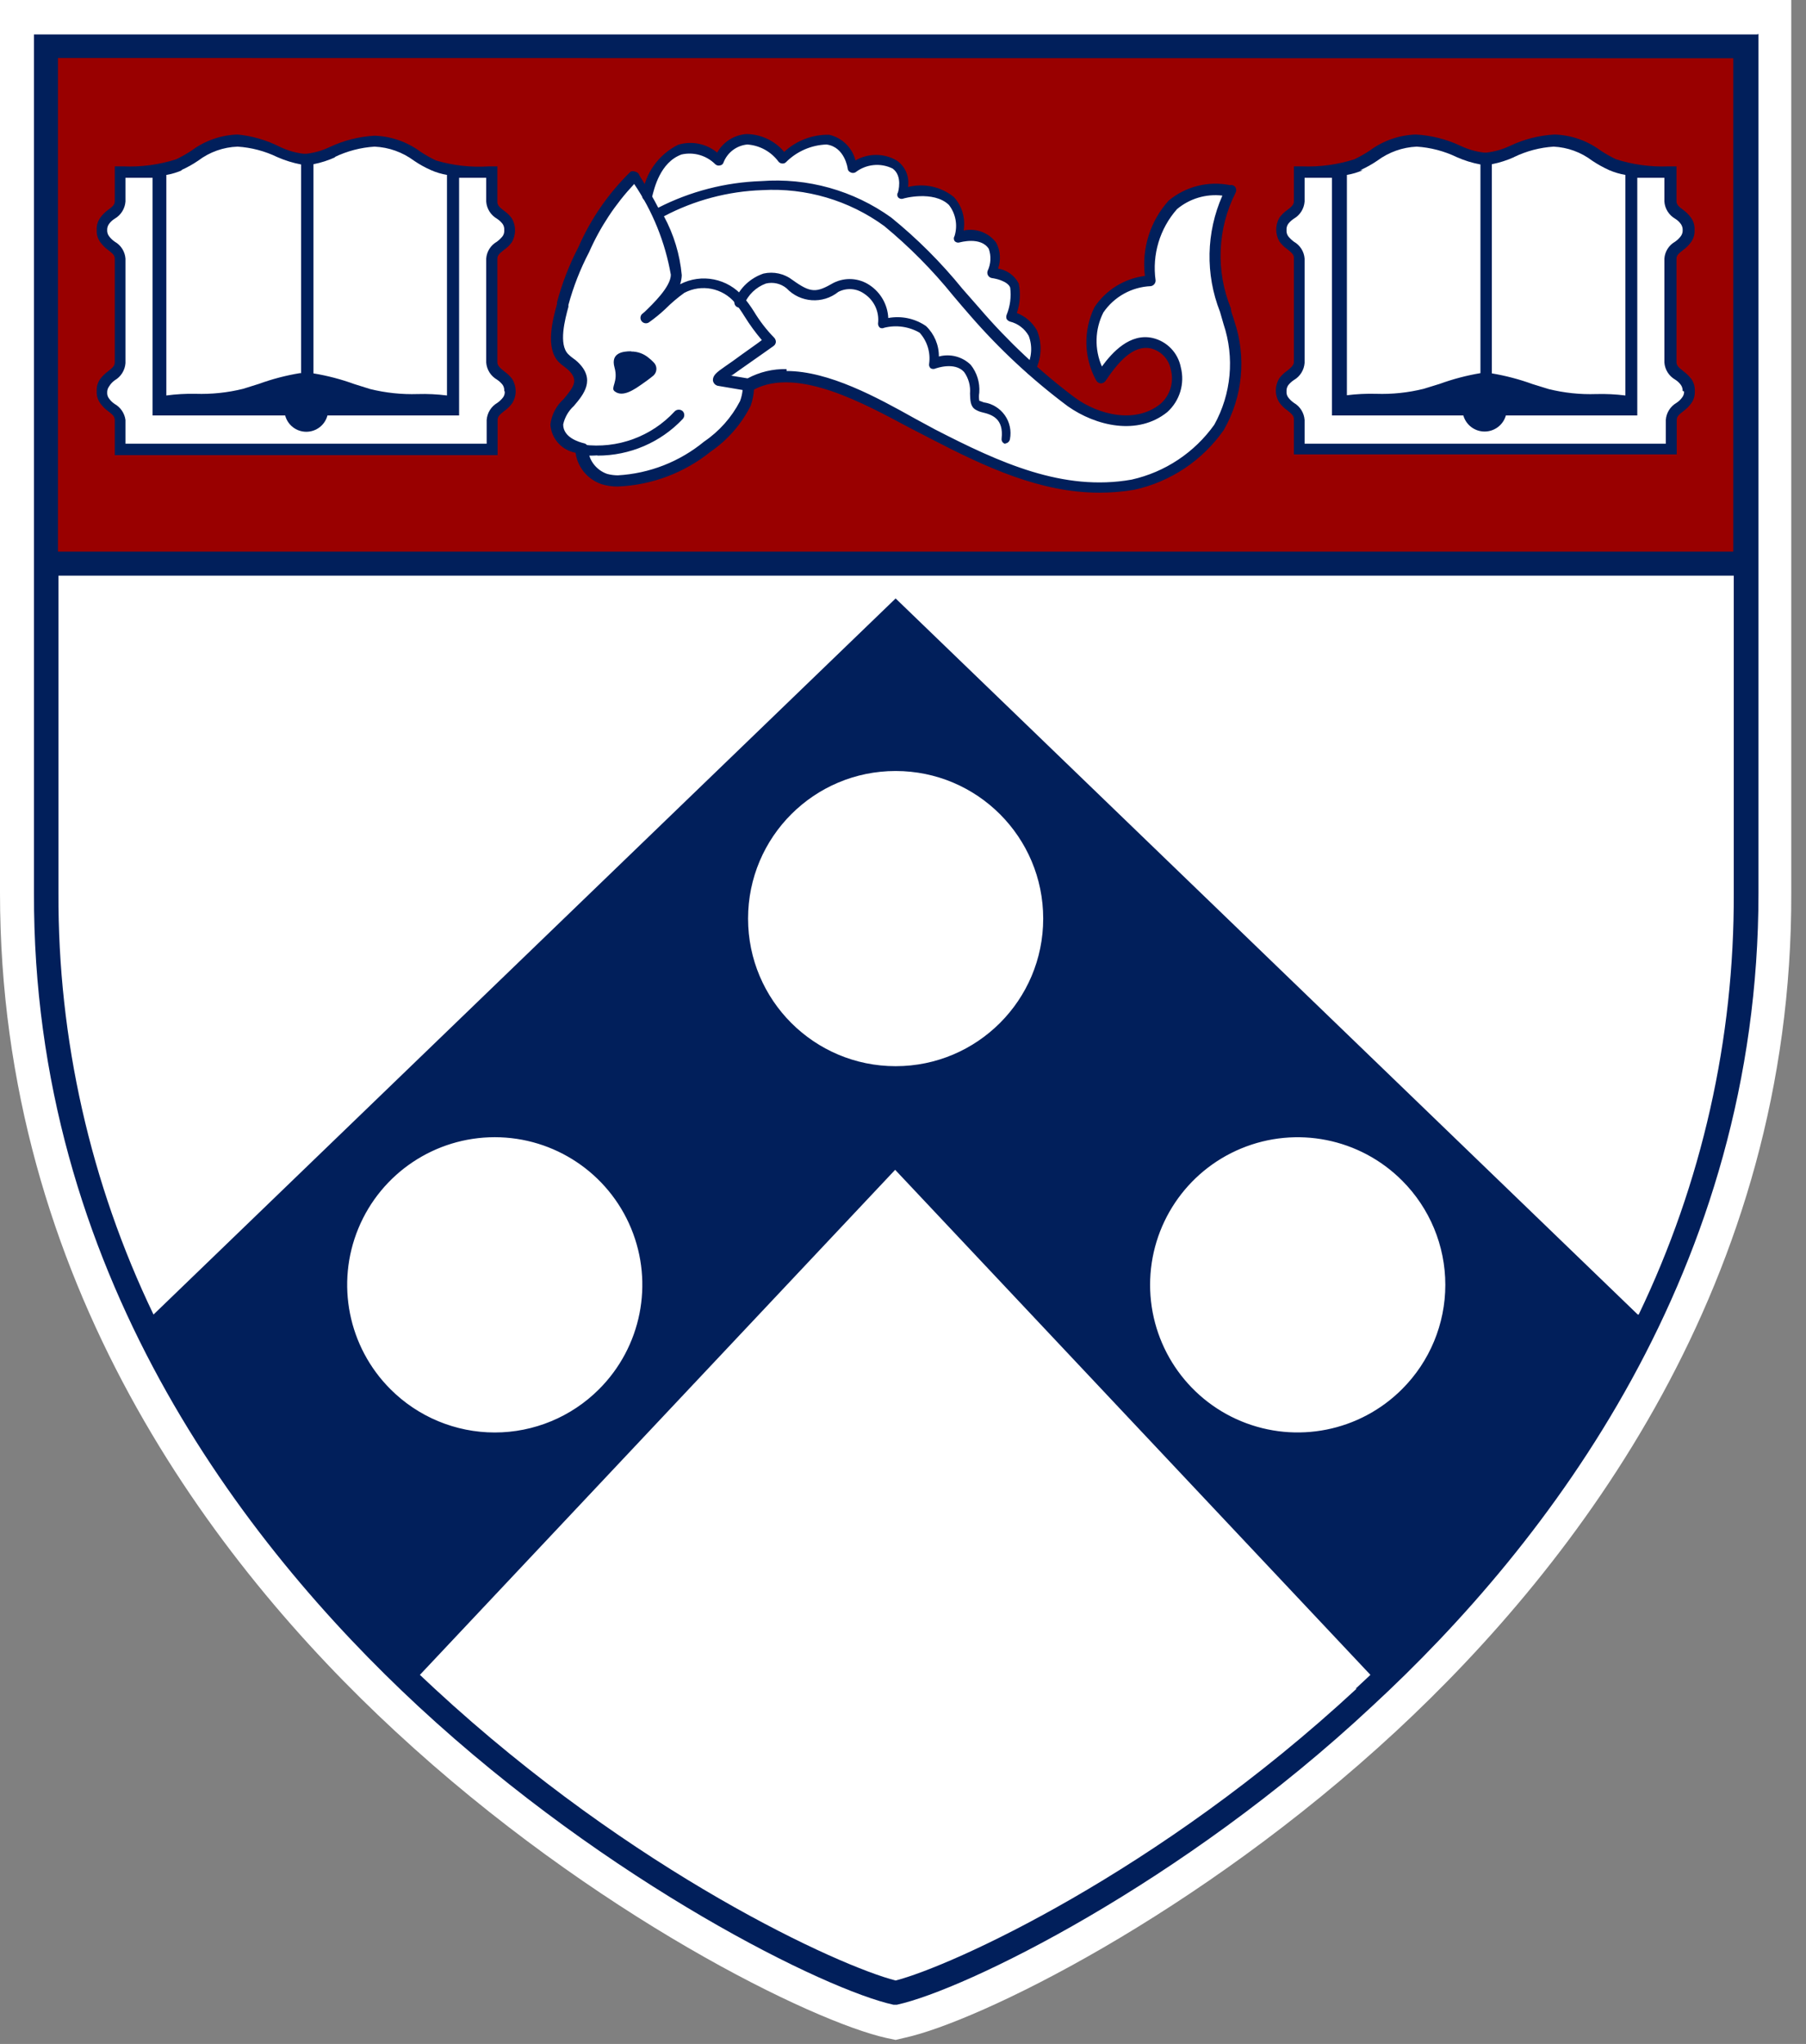 <?xml version="1.0" encoding="UTF-8"?>
<svg width="76px" height="86px" viewBox="0 0 76 86" version="1.1" xmlns="http://www.w3.org/2000/svg" xmlns:xlink="http://www.w3.org/1999/xlink">
    <rect x="0" y="0" width="76" height="86" fill="#808080" stroke="none"/>
    <title>upenn-icon</title>
    <g id="Page-1" stroke="none" stroke-width="1" fill="none" fill-rule="evenodd">
        <g id="upenn-icon" fill-rule="nonzero">
            <g id="Shield-2">
                <path d="M75.38,0 L0,0 L0,37.57 C0,53.93 9,65.78 16.63,72.84 C25,80.6 34.23,85.07 37.31,85.75 L37.69,85.83 L38.07,85.74 C41.15,85.07 50.38,80.6 58.75,72.84 C66.36,65.78 75.43,53.93 75.38,37.57 L75.38,0 Z" id="Path" fill="#FFFFFF"></path>
                <path d="M70.74,15.73 L70.74,15.73 C70.854,15.814 70.956,15.916 71.04,16.03 C71.212,16.291 71.212,16.629 71.04,16.89 C70.956,17.004 70.854,17.106 70.74,17.19 C70.57,17.32 70.41,17.45 70.41,17.67 L70.41,19 L54.6,19 L54.6,17.67 C54.6,17.45 54.44,17.32 54.27,17.19 C54.152,17.106 54.048,17.005 53.96,16.89 C53.799,16.611 53.815,16.264 54,16 C54.088,15.885 54.192,15.784 54.31,15.7 C54.48,15.57 54.64,15.44 54.64,15.22 L54.64,10.88 C54.64,10.66 54.48,10.54 54.31,10.4 C54.191,10.322 54.086,10.224 54,10.11 C53.915,9.979 53.873,9.826 53.88,9.67 C53.875,9.518 53.917,9.368 54,9.24 C54.078,9.147 54.169,9.066 54.27,9 C54.44,8.87 54.6,8.74 54.6,8.52 L54.6,7.09 L54.8,7.09 C55.576,7.144 56.355,7.056 57.1,6.83 C57.334,6.722 57.558,6.595 57.77,6.45 C58.307,6.054 58.953,5.831 59.62,5.81 C60.251,5.845 60.868,6.002 61.44,6.27 C61.755,6.423 62.093,6.524 62.44,6.57 L62.55,6.57 C62.897,6.523 63.234,6.422 63.55,6.27 C64.118,6 64.732,5.844 65.36,5.81 C66.032,5.831 66.681,6.058 67.22,6.46 C67.432,6.603 67.656,6.726 67.89,6.83 C68.631,7.056 69.407,7.144 70.18,7.09 L70.39,7.09 L70.39,8.47 C70.39,8.69 70.55,8.82 70.72,8.95 C70.834,9.031 70.935,9.129 71.02,9.24 C71.108,9.37 71.153,9.523 71.15,9.68 C71.152,9.833 71.106,9.983 71.02,10.11 C70.938,10.224 70.836,10.322 70.72,10.4 C70.55,10.54 70.39,10.66 70.39,10.88 L70.39,15.25 C70.39,15.47 70.55,15.6 70.72,15.73 L70.74,15.73 Z M51.36,18 C50.484,19.25 49.171,20.124 47.68,20.45 C47.211,20.53 46.736,20.57 46.26,20.57 L46.26,20.57 C43.8,20.57 41.52,19.5 39.26,18.31 L38.4,17.84 C36.93,17.04 34.87,15.91 33.13,15.91 C32.638,15.898 32.15,16.008 31.71,16.23 L31.64,16.23 L31.64,16.31 C31.632,16.528 31.592,16.744 31.52,16.95 C31.134,17.69 30.575,18.324 29.89,18.8 C28.796,19.722 27.429,20.26 26,20.33 C25.782,20.335 25.566,20.301 25.36,20.23 C25.085,20.141 24.842,19.974 24.66,19.75 C24.578,19.634 24.508,19.51 24.45,19.38 C24.408,19.267 24.378,19.149 24.36,19.03 L24.36,18.94 L24.27,18.94 C23.732,18.867 23.317,18.431 23.27,17.89 C23.323,17.505 23.511,17.15 23.8,16.89 C24.2,16.41 24.54,16 23.98,15.47 L23.8,15.33 C23.716,15.272 23.639,15.205 23.57,15.13 C23.08,14.6 23.37,13.5 23.57,12.84 L23.57,12.76 C23.789,11.971 24.091,11.206 24.47,10.48 C24.976,9.301 25.71,8.234 26.63,7.34 L26.7,7.34 C26.7,7.34 26.75,7.34 26.76,7.34 L27.03,7.77 L27.19,8.04 L27.28,7.75 C27.451,7.073 27.928,6.515 28.57,6.24 C29.094,6.089 29.658,6.205 30.08,6.55 L30.2,6.64 L30.29,6.51 C30.511,6.098 30.933,5.832 31.4,5.81 C31.945,5.83 32.458,6.072 32.82,6.48 L32.91,6.57 L33.01,6.49 C33.493,6.04 34.13,5.793 34.79,5.8 C35.31,5.895 35.725,6.287 35.85,6.8 L35.85,6.96 L36,6.88 C36.497,6.602 37.103,6.602 37.6,6.88 C37.921,7.104 38.081,7.495 38.01,7.88 L38.01,8.07 L38.19,8.07 C38.82,7.91 39.488,8.05 40,8.45 C40.317,8.799 40.453,9.276 40.37,9.74 L40.37,9.92 L40.55,9.92 C41.011,9.814 41.491,9.986 41.78,10.36 C41.935,10.671 41.957,11.032 41.84,11.36 L41.84,11.5 L41.98,11.5 C42.311,11.541 42.599,11.743 42.75,12.04 C42.835,12.42 42.807,12.816 42.67,13.18 L42.67,13.31 L42.78,13.36 C43.114,13.484 43.392,13.726 43.56,14.04 C43.77,14.493 43.77,15.017 43.56,15.47 L43.56,15.56 L43.63,15.63 C44.16,16.09 44.69,16.52 45.21,16.9 C46.21,17.66 47.9,18.07 49.01,17.15 C49.451,16.758 49.633,16.15 49.48,15.58 C49.395,15.085 49.02,14.69 48.53,14.58 C47.68,14.39 47.02,15.19 46.47,16 C46.445,16.013 46.415,16.013 46.39,16 C46.36,15.989 46.335,15.968 46.32,15.94 C45.802,15.041 45.746,13.947 46.17,13 C46.623,12.314 47.354,11.861 48.17,11.76 L48.29,11.76 L48.29,11.64 C48.18,10.525 48.543,9.415 49.29,8.58 C49.971,8.007 50.878,7.778 51.75,7.96 C51.769,7.952 51.791,7.952 51.81,7.96 C51.82,7.986 51.82,8.014 51.81,8.04 C51.022,9.599 50.952,11.425 51.62,13.04 C51.62,13.2 51.71,13.38 51.76,13.56 L51.76,13.56 C52.258,15.03 52.113,16.642 51.36,18 Z M21.11,15.73 L21.11,15.73 C21.228,15.814 21.332,15.915 21.42,16.03 C21.58,16.294 21.58,16.626 21.42,16.89 C21.332,17.005 21.228,17.106 21.11,17.19 C20.94,17.32 20.78,17.45 20.78,17.67 L20.78,19 L5,19 L5,17.67 C5,17.45 4.84,17.32 4.67,17.19 C4.556,17.106 4.454,17.004 4.37,16.89 C4.198,16.629 4.198,16.291 4.37,16.03 C4.454,15.916 4.556,15.814 4.67,15.73 C4.84,15.6 5,15.47 5,15.25 L5,10.88 C5,10.66 4.84,10.54 4.67,10.4 C4.554,10.322 4.452,10.224 4.37,10.11 C4.282,9.98 4.237,9.827 4.24,9.67 C4.238,9.517 4.284,9.367 4.37,9.24 C4.449,9.148 4.54,9.068 4.64,9 C4.81,8.87 4.97,8.74 4.97,8.52 L4.97,7.09 L5.18,7.09 C5.953,7.144 6.729,7.056 7.47,6.83 C7.706,6.727 7.93,6.6 8.14,6.45 C8.682,6.055 9.33,5.832 10,5.81 C10.628,5.844 11.242,6 11.81,6.27 C12.126,6.422 12.463,6.523 12.81,6.57 L12.92,6.57 C13.267,6.522 13.604,6.421 13.92,6.27 C14.488,6 15.102,5.844 15.73,5.81 C16.399,5.829 17.046,6.056 17.58,6.46 C17.795,6.599 18.018,6.722 18.25,6.83 C18.995,7.056 19.774,7.144 20.55,7.09 L20.75,7.09 L20.75,8.47 C20.75,8.69 20.91,8.82 21.08,8.95 C21.199,9.028 21.304,9.126 21.39,9.24 C21.475,9.371 21.517,9.524 21.51,9.68 C21.515,9.832 21.473,9.982 21.39,10.11 C21.304,10.224 21.199,10.322 21.08,10.4 C20.91,10.54 20.75,10.66 20.75,10.88 L20.75,15.25 C20.75,15.47 20.91,15.6 21.08,15.73 L21.11,15.73 Z M1.91,2 C1.91,2 2.01,23.84 1.91,23.74 L73.48,23.74 L73.48,2 L1.91,2 Z" id="Shape" fill="#990000"></path>
                <path d="M26.56,14.79 C26.826,14.788 27.085,14.88 27.29,15.05 C27.364,15.108 27.435,15.172 27.5,15.24 C27.578,15.312 27.623,15.414 27.623,15.52 C27.623,15.626 27.578,15.728 27.5,15.8 C27.32,15.95 27.12,16.09 26.99,16.18 C26.7,16.38 26.2,16.74 25.86,16.46 C25.68,16.31 26.03,16.07 25.86,15.46 C25.69,14.85 26.2,14.78 26.56,14.78 L26.56,14.79 Z" id="Path" fill="#011F5B"></path>
                <path d="M26.68,7.75 C25.893,8.589 25.253,9.556 24.79,10.61 C24.42,11.316 24.129,12.061 23.92,12.83 L23.92,12.91 C23.78,13.42 23.49,14.5 23.92,14.91 C23.979,14.968 24.043,15.022 24.11,15.07 C24.181,15.118 24.248,15.171 24.31,15.23 C25.09,15.97 24.55,16.61 24.15,17.08 C23.923,17.287 23.765,17.56 23.7,17.86 C23.7,18.41 24.37,18.6 24.57,18.65 C24.669,18.668 24.743,18.75 24.75,18.85 C24.754,18.99 24.781,19.129 24.83,19.26 C24.872,19.364 24.93,19.462 25,19.55 C25.143,19.729 25.333,19.865 25.55,19.94 C25.697,19.979 25.848,19.999 26,20 C27.33,19.924 28.602,19.427 29.63,18.58 C30.267,18.148 30.786,17.563 31.14,16.88 C31.198,16.729 31.235,16.571 31.25,16.41 L30.25,16.24 L30.25,16.24 C30.12,16.231 30.014,16.13 30,16 C30,15.79 30.15,15.67 30.51,15.42 L30.84,15.19 C31.37,14.8 31.84,14.48 32.06,14.31 C31.792,13.995 31.548,13.661 31.33,13.31 C31.209,13.111 31.076,12.921 30.93,12.74 C30.407,12.116 29.52,11.942 28.8,12.32 C28.515,12.524 28.247,12.752 28,13 C27.78,13.206 27.546,13.397 27.3,13.57 C27.203,13.628 27.077,13.606 27.005,13.519 C26.933,13.432 26.935,13.305 27.01,13.22 L27.13,13.12 C27.46,12.8 28.23,12.07 28.23,11.56 C27.99,10.188 27.462,8.883 26.68,7.73 L26.68,7.75 Z M33.1,15.61 C34.88,15.61 36.91,16.72 38.5,17.61 L39.35,18.07 C42.07,19.47 44.74,20.69 47.62,20.18 C49.025,19.866 50.265,19.043 51.1,17.87 C51.816,16.577 51.958,15.042 51.49,13.64 L51.34,13.12 C50.719,11.542 50.755,9.781 51.44,8.23 C50.752,8.148 50.061,8.355 49.53,8.8 C48.806,9.62 48.477,10.716 48.63,11.8 C48.632,11.918 48.547,12.02 48.43,12.04 C47.625,12.073 46.884,12.485 46.43,13.15 C46.073,13.86 46.051,14.692 46.37,15.42 C46.81,14.82 47.55,14.01 48.5,14.22 C49.105,14.359 49.571,14.841 49.69,15.45 C49.868,16.137 49.648,16.866 49.12,17.34 C47.88,18.34 46.12,17.93 44.93,17.09 C43.431,15.97 42.057,14.693 40.83,13.28 C40.59,13 40.34,12.72 40.11,12.44 C39.244,11.369 38.272,10.387 37.21,9.51 C35.726,8.429 33.913,7.895 32.08,8 C30.635,8.048 29.219,8.425 27.94,9.1 C28.355,9.867 28.611,10.711 28.69,11.58 C28.685,11.709 28.662,11.837 28.62,11.96 C29.521,11.493 30.627,11.713 31.28,12.49 C31.444,12.686 31.594,12.893 31.73,13.11 C31.97,13.508 32.255,13.878 32.58,14.21 C32.626,14.259 32.651,14.323 32.65,14.39 C32.644,14.459 32.607,14.521 32.55,14.56 C32.55,14.56 31.96,14.98 31.13,15.56 L30.79,15.8 L30.73,15.8 L31.46,15.92 C31.964,15.651 32.529,15.516 33.1,15.53 L33.1,15.61 Z M46.26,20.73 C43.79,20.73 41.48,19.66 39.15,18.45 L38.28,18 C36.4,17 33.57,15.42 31.73,16.39 C31.715,16.622 31.668,16.851 31.59,17.07 C31.202,17.845 30.624,18.509 29.91,19 C28.798,19.897 27.427,20.413 26,20.47 C25.766,20.474 25.533,20.44 25.31,20.37 C25.01,20.266 24.747,20.079 24.55,19.83 C24.456,19.707 24.379,19.573 24.32,19.43 C24.273,19.307 24.239,19.18 24.22,19.05 C23.636,18.942 23.2,18.452 23.16,17.86 C23.212,17.448 23.411,17.068 23.72,16.79 C24.16,16.26 24.36,15.99 23.91,15.56 L23.75,15.43 C23.66,15.369 23.576,15.299 23.5,15.22 C22.95,14.63 23.25,13.48 23.44,12.79 L23.44,12.72 C23.654,11.916 23.956,11.138 24.34,10.4 C24.861,9.208 25.608,8.128 26.54,7.22 C26.598,7.197 26.662,7.197 26.72,7.22 C26.784,7.231 26.842,7.267 26.88,7.32 C26.88,7.37 27.3,7.96 27.7,8.74 C29.044,8.053 30.522,7.671 32.03,7.62 C33.977,7.47 35.914,8.012 37.5,9.15 C38.601,10.043 39.607,11.049 40.5,12.15 L41.22,12.97 C42.414,14.361 43.755,15.619 45.22,16.72 C46.22,17.46 47.8,17.85 48.85,16.98 C49.247,16.62 49.409,16.068 49.27,15.55 C49.189,15.114 48.86,14.766 48.43,14.66 C47.67,14.5 47.04,15.26 46.52,16.03 C46.472,16.097 46.393,16.135 46.31,16.13 C46.227,16.118 46.156,16.066 46.12,15.99 C45.605,15.037 45.582,13.893 46.06,12.92 C46.543,12.197 47.317,11.719 48.18,11.61 C48.038,10.458 48.403,9.302 49.18,8.44 C49.897,7.844 50.846,7.605 51.76,7.79 C51.856,7.766 51.956,7.811 52,7.9 C52.029,7.963 52.029,8.037 52,8.1 C51.228,9.62 51.155,11.402 51.8,12.98 C51.8,13.15 51.9,13.32 51.94,13.5 C52.459,15.022 52.299,16.694 51.5,18.09 C50.603,19.377 49.253,20.277 47.72,20.61 C47.244,20.69 46.762,20.73 46.28,20.73 L46.26,20.73 Z" id="Shape" fill="#011F5B"></path>
                <path d="M25.14,19.16 C24.924,19.175 24.706,19.175 24.49,19.16 C24.43,19.155 24.374,19.125 24.336,19.078 C24.298,19.031 24.282,18.97 24.29,18.91 C24.306,18.787 24.416,18.698 24.54,18.71 C25.979,18.896 27.419,18.37 28.4,17.3 C28.494,17.217 28.636,17.217 28.73,17.3 C28.818,17.393 28.818,17.537 28.73,17.63 C27.797,18.617 26.498,19.174 25.14,19.17 L25.14,19.16 Z" id="Path" fill="#011F5B"></path>
                <path d="M43.39,15.75 L43.3,15.75 C43.199,15.697 43.152,15.578 43.19,15.47 C43.421,15.06 43.458,14.569 43.29,14.13 C43.121,13.83 42.835,13.612 42.5,13.53 C42.442,13.511 42.392,13.472 42.36,13.42 C42.34,13.365 42.34,13.305 42.36,13.25 C42.509,12.886 42.56,12.49 42.51,12.1 C42.41,11.83 41.9,11.72 41.74,11.7 C41.674,11.689 41.615,11.649 41.581,11.592 C41.546,11.534 41.539,11.464 41.56,11.4 C41.699,11.109 41.717,10.774 41.61,10.47 C41.27,9.94 40.39,10.2 40.38,10.2 C40.304,10.223 40.222,10.2 40.17,10.14 C40.128,10.076 40.128,9.994 40.17,9.93 C40.309,9.48 40.219,8.991 39.93,8.62 C39.28,8 38,8.35 38,8.36 C37.924,8.383 37.842,8.36 37.79,8.3 C37.748,8.236 37.748,8.154 37.79,8.09 C37.79,8.09 38,7.4 37.56,7.09 C37.052,6.841 36.447,6.903 36,7.25 C35.935,7.286 35.855,7.286 35.79,7.25 C35.72,7.222 35.673,7.155 35.67,7.08 C35.67,7.08 35.55,6.18 34.78,6.08 C34.14,6.103 33.533,6.367 33.08,6.82 C33.039,6.864 32.98,6.886 32.92,6.88 C32.857,6.879 32.799,6.849 32.76,6.8 C32.449,6.38 31.971,6.117 31.45,6.08 C31.002,6.121 30.615,6.411 30.45,6.83 C30.431,6.899 30.372,6.951 30.3,6.96 C30.229,6.979 30.153,6.96 30.1,6.91 C29.728,6.539 29.192,6.384 28.68,6.5 C27.78,6.83 27.53,7.93 27.44,8.29 L27.44,8.29 C27.411,8.399 27.3,8.465 27.19,8.44 C27.134,8.431 27.085,8.398 27.054,8.351 C27.024,8.303 27.015,8.245 27.03,8.19 L27.03,8.19 C27.154,7.283 27.72,6.496 28.54,6.09 C29.107,5.918 29.723,6.042 30.18,6.42 C30.435,5.967 30.902,5.674 31.42,5.64 C32.03,5.65 32.607,5.923 33,6.39 C33.513,5.914 34.191,5.656 34.89,5.67 C35.434,5.792 35.863,6.21 36,6.75 C36.535,6.441 37.195,6.441 37.73,6.75 C38.095,6.998 38.282,7.435 38.21,7.87 C38.884,7.697 39.599,7.853 40.14,8.29 C40.487,8.671 40.638,9.192 40.55,9.7 C41.067,9.587 41.603,9.786 41.92,10.21 C42.1,10.545 42.129,10.942 42,11.3 C42.374,11.36 42.697,11.594 42.87,11.93 C42.956,12.343 42.928,12.771 42.79,13.17 C43.152,13.309 43.453,13.571 43.64,13.91 C43.868,14.465 43.835,15.092 43.55,15.62 C43.518,15.697 43.444,15.748 43.36,15.75 L43.39,15.75 Z" id="Path" fill="#011F5B"></path>
                <path d="M42.33,18.68 L42.33,18.68 C42.275,18.675 42.224,18.648 42.19,18.604 C42.156,18.56 42.141,18.505 42.15,18.45 C42.24,17.63 41.77,17.45 41.34,17.35 C41.242,17.328 41.147,17.291 41.06,17.24 C40.83,17.11 40.83,16.84 40.82,16.56 C40.848,16.237 40.759,15.914 40.57,15.65 C40.17,15.21 39.39,15.5 39.38,15.5 C39.314,15.534 39.236,15.534 39.17,15.5 C39.11,15.452 39.083,15.375 39.1,15.3 C39.165,14.829 39.019,14.353 38.7,14 C38.25,13.739 37.715,13.663 37.21,13.79 C37.153,13.819 37.087,13.819 37.03,13.79 C36.976,13.746 36.947,13.679 36.95,13.61 C37.009,13.117 36.785,12.633 36.37,12.36 C36.05,12.131 35.63,12.101 35.28,12.28 C34.625,12.806 33.676,12.741 33.1,12.13 C32.857,11.93 32.535,11.856 32.23,11.93 C31.812,12.084 31.477,12.407 31.31,12.82 C31.256,12.926 31.128,12.971 31.02,12.92 C30.919,12.867 30.876,12.745 30.92,12.64 C31.141,12.106 31.582,11.694 32.13,11.51 C32.557,11.414 33.004,11.513 33.35,11.78 C34.13,12.34 34.35,12.32 35.08,11.9 C35.568,11.657 36.149,11.695 36.6,12 C37.064,12.31 37.354,12.822 37.38,13.38 C37.934,13.278 38.506,13.4 38.97,13.72 C39.318,14.055 39.513,14.517 39.51,15 C39.987,14.872 40.496,15.005 40.85,15.35 C41.113,15.681 41.241,16.099 41.21,16.52 C41.191,16.633 41.191,16.747 41.21,16.86 L41.4,16.93 C41.756,16.981 42.075,17.176 42.283,17.469 C42.491,17.762 42.569,18.127 42.5,18.48 C42.481,18.582 42.394,18.657 42.29,18.66 L42.33,18.68 Z" id="Path" fill="#011F5B"></path>
                <path d="M21.24,16.47 C21.248,16.559 21.223,16.648 21.17,16.72 C21.103,16.809 21.022,16.886 20.93,16.95 C20.67,17.101 20.502,17.37 20.48,17.67 L20.48,18.67 L5.28,18.67 L5.28,17.67 C5.243,17.389 5.076,17.141 4.83,17 C4.736,16.939 4.655,16.861 4.59,16.77 C4.534,16.699 4.506,16.61 4.51,16.52 L4.51,16.52 C4.507,16.427 4.535,16.335 4.59,16.26 C4.651,16.158 4.733,16.069 4.83,16 C5.09,15.849 5.258,15.58 5.28,15.28 L5.28,10.88 C5.258,10.583 5.089,10.316 4.83,10.17 C4.738,10.106 4.657,10.029 4.59,9.94 C4.534,9.865 4.505,9.773 4.51,9.68 L4.51,9.68 C4.507,9.587 4.535,9.495 4.59,9.42 C4.655,9.332 4.737,9.257 4.83,9.2 C5.09,9.049 5.258,8.78 5.28,8.48 L5.28,7.48 L5.28,7.48 C5.67,7.48 6.06,7.48 6.42,7.48 L6.42,17.48 L12,17.48 C12.106,17.885 12.472,18.167 12.89,18.167 C13.308,18.167 13.674,17.885 13.78,17.48 L19.32,17.48 L19.32,7.48 C19.68,7.48 20.06,7.48 20.46,7.48 L20.46,7.48 L20.46,8.48 C20.482,8.78 20.65,9.049 20.91,9.2 C21.001,9.26 21.083,9.334 21.15,9.42 C21.202,9.496 21.227,9.588 21.22,9.68 L21.22,9.68 C21.228,9.772 21.203,9.864 21.15,9.94 C21.08,10.026 20.999,10.104 20.91,10.17 C20.651,10.316 20.482,10.583 20.46,10.88 L20.46,15.25 C20.482,15.55 20.65,15.819 20.91,15.97 C21.001,16.03 21.083,16.104 21.15,16.19 C21.202,16.266 21.227,16.358 21.22,16.45 L21.22,16.45 L21.24,16.47 Z M7.62,7.16 C7.872,7.049 8.113,6.915 8.34,6.76 C8.819,6.397 9.399,6.19 10,6.17 C10.58,6.207 11.147,6.357 11.67,6.61 C11.991,6.751 12.326,6.855 12.67,6.92 L12.67,15.7 L12.62,15.7 C12.034,15.796 11.458,15.947 10.9,16.15 L10.23,16.36 C9.576,16.522 8.903,16.592 8.23,16.57 C7.819,16.562 7.408,16.585 7,16.64 L7,7.36 C7.231,7.321 7.456,7.254 7.67,7.16 L7.62,7.16 Z M14.08,6.61 C14.606,6.357 15.177,6.207 15.76,6.17 C16.36,6.196 16.938,6.402 17.42,6.76 C17.647,6.915 17.888,7.049 18.14,7.16 C18.354,7.254 18.579,7.321 18.81,7.36 L18.81,16.64 C18.402,16.588 17.991,16.568 17.58,16.58 C16.907,16.602 16.234,16.531 15.58,16.37 L14.91,16.16 C14.352,15.957 13.776,15.806 13.19,15.71 L13.19,15.71 L13.19,6.91 C13.511,6.847 13.823,6.746 14.12,6.61 L14.08,6.61 Z M21.2,15.61 C21.03,15.47 20.93,15.38 20.93,15.24 L20.93,10.88 C20.93,10.74 21.03,10.66 21.2,10.52 C21.332,10.431 21.447,10.319 21.54,10.19 C21.719,9.881 21.719,9.499 21.54,9.19 C21.447,9.061 21.332,8.949 21.2,8.86 C21.03,8.73 20.93,8.64 20.93,8.5 L20.93,7 L20.58,7 C19.824,7.05 19.066,6.966 18.34,6.75 C18.115,6.642 17.898,6.518 17.69,6.38 C17.129,5.966 16.456,5.733 15.76,5.71 C15.112,5.746 14.478,5.906 13.89,6.18 C13.575,6.332 13.237,6.43 12.89,6.47 L12.78,6.47 C12.433,6.43 12.095,6.332 11.78,6.18 C11.224,5.897 10.621,5.721 10,5.66 C9.303,5.681 8.63,5.915 8.07,6.33 C7.862,6.468 7.645,6.592 7.42,6.7 C6.697,6.932 5.939,7.033 5.18,7 L4.83,7 L4.83,8.47 C4.83,8.61 4.73,8.7 4.55,8.83 C4.423,8.922 4.312,9.033 4.22,9.16 C4.111,9.311 4.058,9.495 4.07,9.68 C4.06,9.862 4.113,10.042 4.22,10.19 C4.312,10.317 4.423,10.428 4.55,10.52 C4.73,10.66 4.83,10.74 4.83,10.88 L4.83,15.25 C4.83,15.39 4.73,15.48 4.55,15.62 C4.426,15.711 4.315,15.819 4.22,15.94 C4.112,16.091 4.059,16.275 4.07,16.46 C4.06,16.642 4.113,16.822 4.22,16.97 C4.312,17.097 4.423,17.208 4.55,17.3 C4.73,17.44 4.83,17.52 4.83,17.67 L4.83,19.15 L20.94,19.15 L20.94,17.67 C20.94,17.52 21.04,17.44 21.21,17.3 C21.342,17.211 21.457,17.099 21.55,16.97 C21.649,16.818 21.701,16.641 21.7,16.46 C21.699,16.276 21.647,16.096 21.55,15.94 C21.454,15.816 21.34,15.708 21.21,15.62 L21.2,15.61 Z" id="Shape" fill="#011F5B"></path>
                <path d="M70.87,16.47 C70.874,16.56 70.846,16.649 70.79,16.72 C70.725,16.811 70.644,16.889 70.55,16.95 C70.29,17.101 70.122,17.37 70.1,17.67 L70.1,18.67 L54.9,18.67 L54.9,17.67 C54.878,17.37 54.71,17.101 54.45,16.95 C54.358,16.886 54.277,16.809 54.21,16.72 C54.157,16.648 54.132,16.559 54.14,16.47 L54.14,16.47 C54.133,16.378 54.158,16.286 54.21,16.21 C54.277,16.124 54.359,16.05 54.45,15.99 C54.71,15.839 54.878,15.57 54.9,15.27 L54.9,10.88 C54.878,10.583 54.709,10.316 54.45,10.17 C54.361,10.104 54.28,10.026 54.21,9.94 C54.157,9.864 54.132,9.772 54.14,9.68 L54.14,9.68 C54.133,9.588 54.158,9.496 54.21,9.42 C54.277,9.334 54.359,9.26 54.45,9.2 C54.71,9.049 54.878,8.78 54.9,8.48 L54.9,7.48 L54.9,7.48 C55.3,7.48 55.68,7.48 56.05,7.48 L56.05,17.48 L61.58,17.48 C61.693,17.881 62.059,18.157 62.475,18.157 C62.891,18.157 63.257,17.881 63.37,17.48 L68.9,17.48 L68.9,7.48 C69.26,7.48 69.65,7.48 70.04,7.48 L70.04,7.48 L70.04,8.48 C70.062,8.78 70.23,9.049 70.49,9.2 C70.583,9.257 70.665,9.332 70.73,9.42 C70.785,9.495 70.813,9.587 70.81,9.68 L70.81,9.68 C70.815,9.773 70.786,9.865 70.73,9.94 C70.663,10.029 70.582,10.106 70.49,10.17 C70.231,10.316 70.062,10.583 70.04,10.88 L70.04,15.25 C70.062,15.55 70.23,15.819 70.49,15.97 C70.583,16.027 70.665,16.102 70.73,16.19 C70.785,16.265 70.813,16.357 70.81,16.45 L70.81,16.45 L70.87,16.47 Z M57.24,7.16 C57.492,7.049 57.733,6.915 57.96,6.76 C58.442,6.402 59.02,6.196 59.62,6.17 C60.203,6.207 60.774,6.357 61.3,6.61 C61.62,6.753 61.956,6.857 62.3,6.92 L62.3,15.7 L62.3,15.7 C61.718,15.798 61.145,15.948 60.59,16.15 L59.91,16.36 C59.256,16.522 58.583,16.593 57.91,16.57 C57.499,16.559 57.088,16.579 56.68,16.63 L56.68,7.36 C56.911,7.321 57.136,7.254 57.35,7.16 L57.24,7.16 Z M63.71,6.61 C64.233,6.357 64.8,6.207 65.38,6.17 C65.967,6.199 66.532,6.404 67,6.76 C67.229,6.913 67.47,7.046 67.72,7.16 C67.938,7.253 68.166,7.32 68.4,7.36 L68.4,16.64 C67.992,16.589 67.581,16.569 67.17,16.58 C66.497,16.603 65.824,16.532 65.17,16.37 L64.49,16.16 C63.935,15.958 63.362,15.808 62.78,15.71 L62.78,15.71 L62.78,6.91 C63.104,6.846 63.419,6.745 63.72,6.61 L63.71,6.61 Z M70.83,15.61 C70.65,15.47 70.55,15.38 70.55,15.24 L70.55,10.88 C70.55,10.74 70.65,10.66 70.83,10.52 C70.957,10.428 71.068,10.317 71.16,10.19 C71.267,10.042 71.32,9.862 71.31,9.68 C71.322,9.495 71.269,9.311 71.16,9.16 C71.068,9.033 70.957,8.922 70.83,8.83 C70.65,8.7 70.55,8.61 70.55,8.47 L70.55,7 L70.2,7 C69.455,7.029 68.71,6.927 68,6.7 C67.775,6.592 67.558,6.468 67.35,6.33 C66.789,5.916 66.116,5.683 65.42,5.66 C64.775,5.695 64.144,5.855 63.56,6.13 C63.245,6.282 62.907,6.38 62.56,6.42 L62.45,6.42 C62.103,6.38 61.765,6.282 61.45,6.13 C60.862,5.856 60.228,5.696 59.58,5.66 C58.884,5.683 58.211,5.916 57.65,6.33 C57.442,6.468 57.225,6.592 57,6.7 C56.29,6.928 55.545,7.029 54.8,7 L54.45,7 L54.45,8.47 C54.45,8.61 54.35,8.7 54.18,8.83 C54.048,8.919 53.933,9.031 53.84,9.16 C53.661,9.469 53.661,9.851 53.84,10.16 C53.933,10.289 54.048,10.401 54.18,10.49 C54.35,10.63 54.45,10.71 54.45,10.85 L54.45,15.22 C54.45,15.36 54.35,15.45 54.18,15.59 C54.05,15.678 53.936,15.786 53.84,15.91 C53.743,16.066 53.691,16.246 53.69,16.43 C53.689,16.611 53.741,16.788 53.84,16.94 C53.933,17.069 54.048,17.181 54.18,17.27 C54.35,17.41 54.45,17.49 54.45,17.64 L54.45,19.12 L70.56,19.12 L70.56,17.67 C70.56,17.52 70.66,17.44 70.84,17.3 C70.967,17.208 71.078,17.097 71.17,16.97 C71.277,16.822 71.33,16.642 71.32,16.46 C71.331,16.275 71.278,16.091 71.17,15.94 C71.075,15.819 70.964,15.711 70.84,15.62 L70.83,15.61 Z" id="Shape" fill="#011F5B"></path>
                <path d="M68.92,55.31 L37.69,25.18 L6.46,55.31 C3.803,49.779 2.435,43.716 2.46,37.58 L2.46,24.22 L72.96,24.22 L72.96,37.58 C72.985,43.716 71.617,49.779 68.96,55.31 L68.92,55.31 Z M59,58.45 C57.224,60.227 54.553,60.759 52.232,59.798 C49.911,58.837 48.398,56.572 48.398,54.06 C48.398,51.548 49.911,49.283 52.232,48.322 C54.553,47.361 57.224,47.893 59,49.67 C60.166,50.833 60.822,52.413 60.822,54.06 C60.822,55.707 60.166,57.287 59,58.45 Z M31.48,38.65 C31.48,35.22 34.26,32.44 37.69,32.44 C41.12,32.44 43.9,35.22 43.9,38.65 C43.9,42.08 41.12,44.86 37.69,44.86 C34.26,44.86 31.48,42.08 31.48,38.65 L31.48,38.65 Z M57.09,71.05 C48.71,78.82 40,82.74 37.69,83.33 C35.36,82.74 26.69,78.82 18.29,71.05 L17.67,70.47 L37.67,49.22 L57.67,70.47 L57.05,71.05 L57.09,71.05 Z M16.43,58.45 C14.653,56.674 14.121,54.003 15.082,51.682 C16.043,49.361 18.308,47.848 20.82,47.848 C23.332,47.848 25.597,49.361 26.558,51.682 C27.519,54.003 26.987,56.674 25.21,58.45 C24.047,59.616 22.467,60.272 20.82,60.272 C19.173,60.272 17.593,59.616 16.43,58.45 L16.43,58.45 Z M72.94,2.45 L72.94,23.21 L2.44,23.21 L2.44,2.44 L72.94,2.45 Z M73.94,1.45 L1.43,1.45 L1.43,37.58 C1.38,53.42 10.2,64.92 17.6,71.79 C25.67,79.27 34.76,83.73 37.6,84.35 L37.74,84.35 C40.6,83.73 49.74,79.27 57.74,71.79 C65.18,64.92 74,53.42 74,37.58 L74,1.43 L73.94,1.45 Z" id="Shape" fill="#011F5B"></path>
            </g>
        </g>
    </g>
</svg>